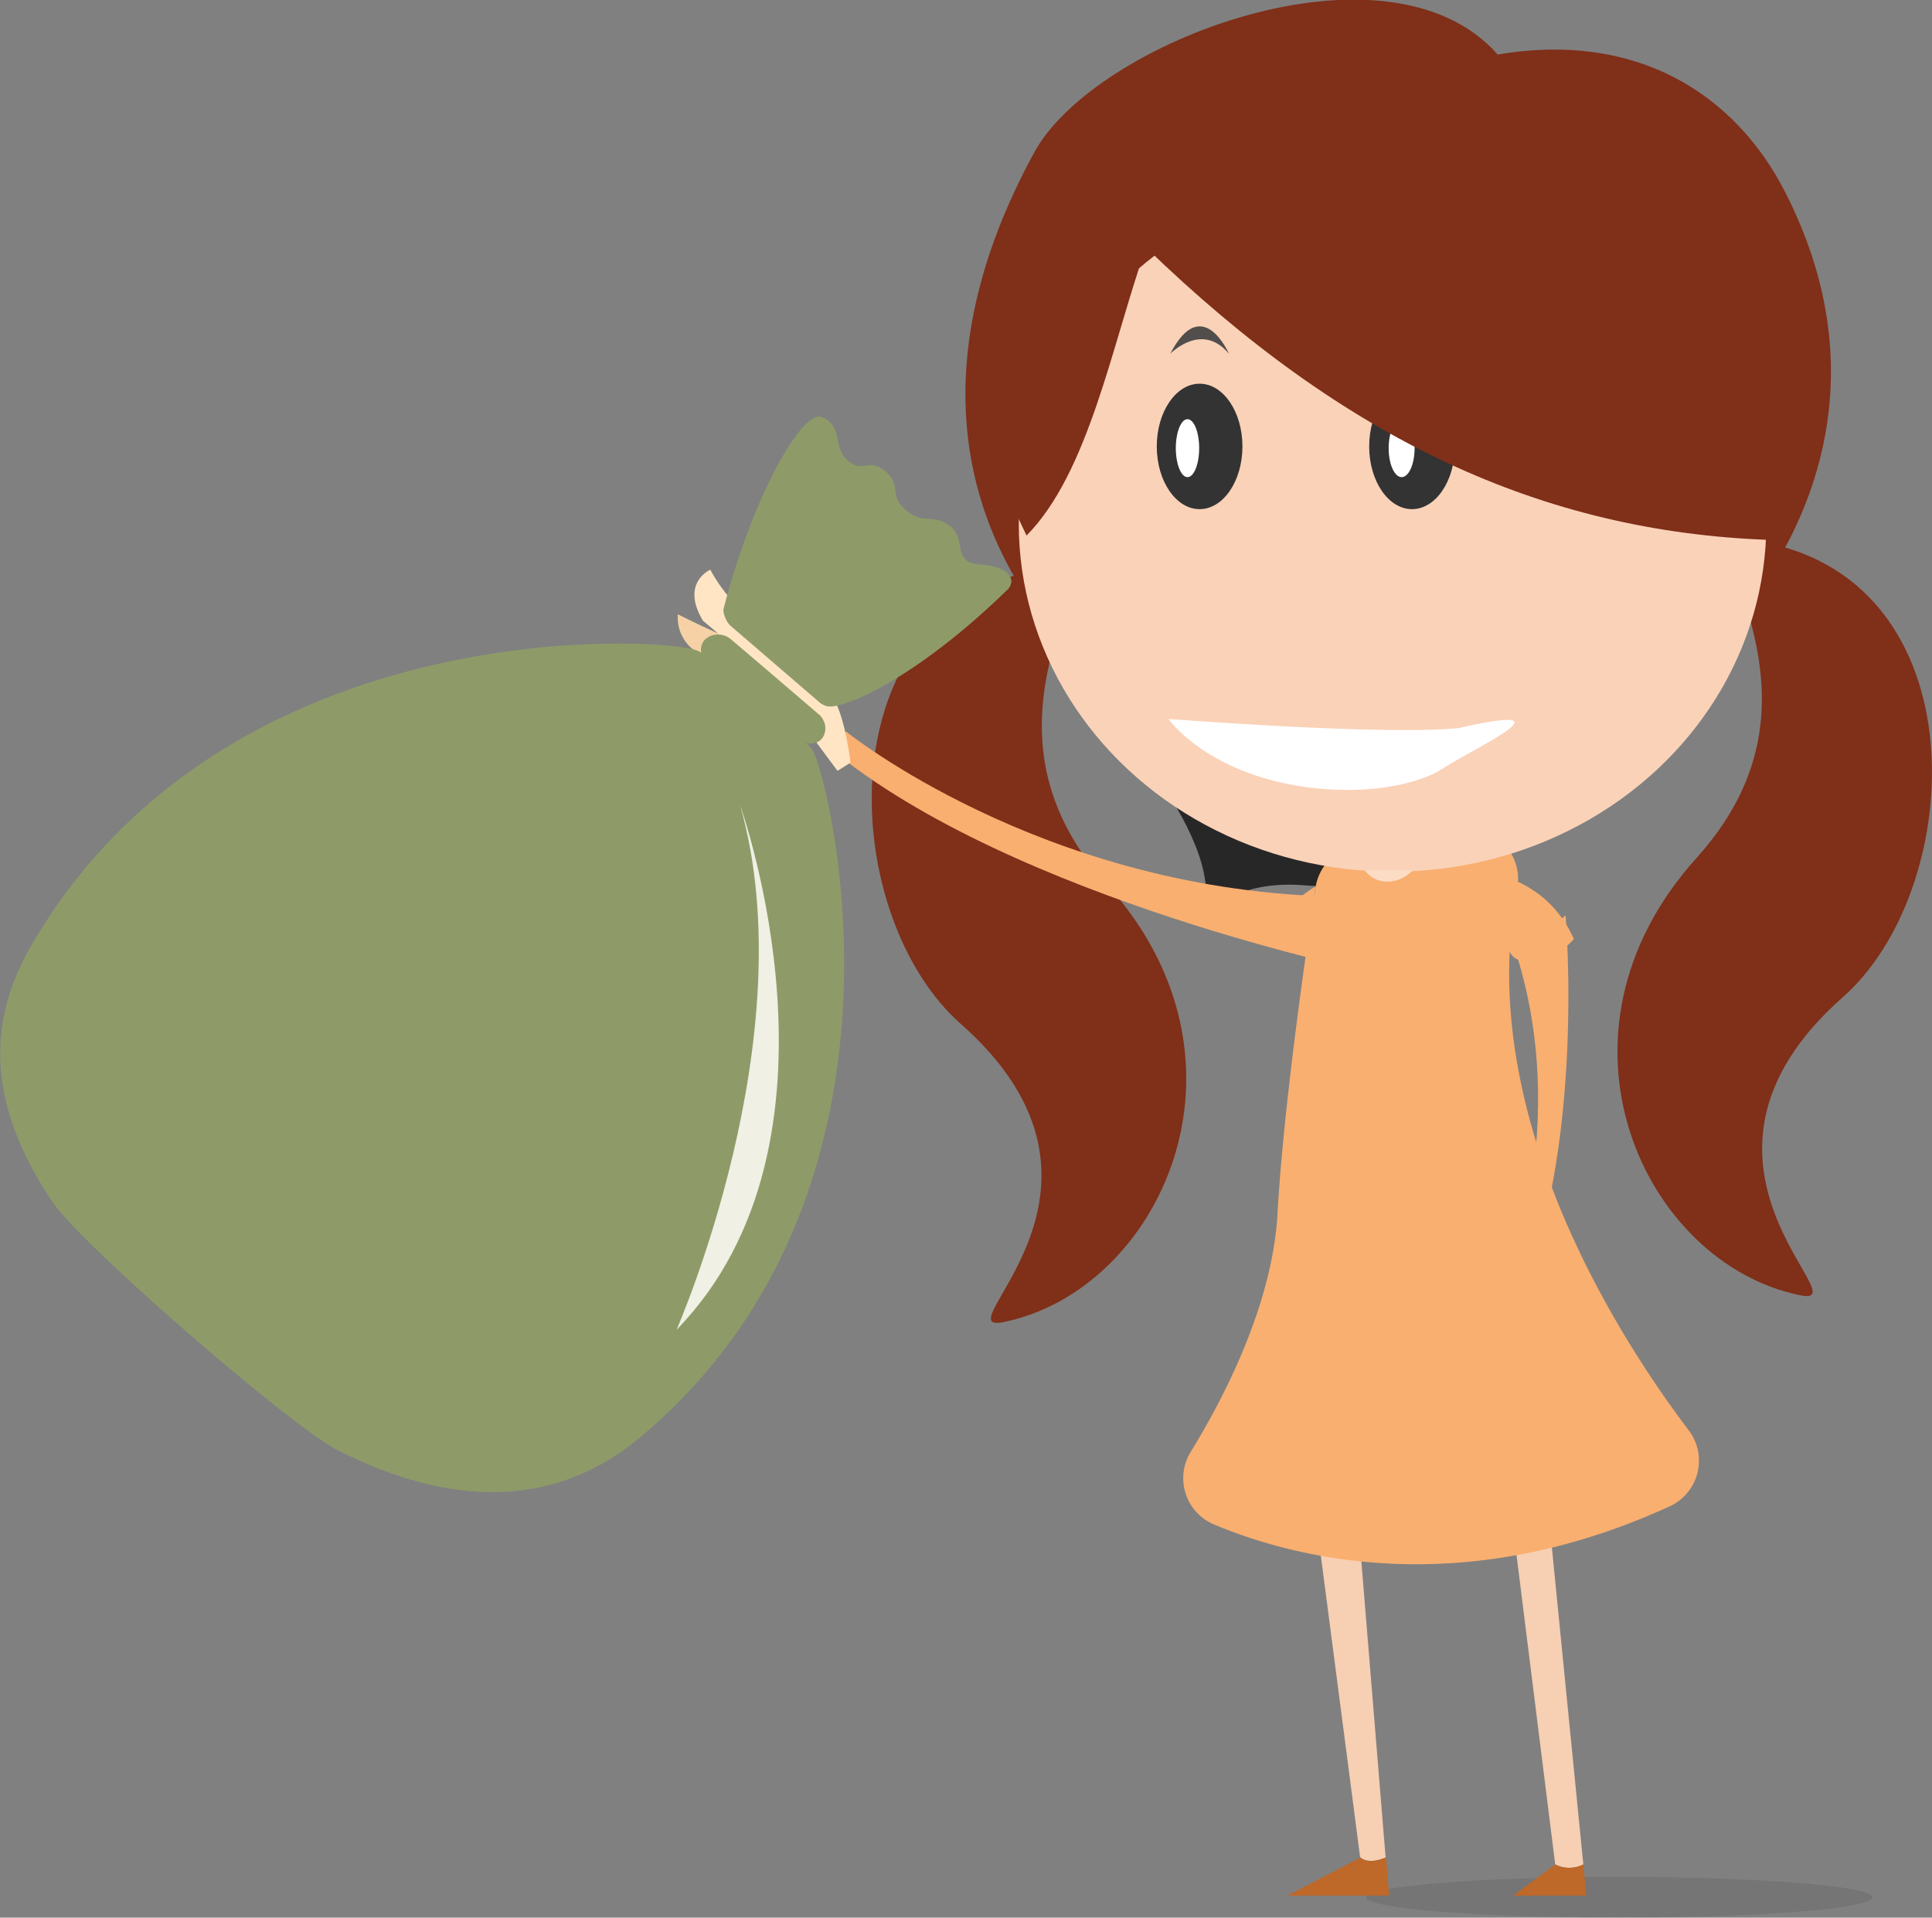 <svg id="93b13d28-9ff4-441e-84a4-85bbc3716566" data-name="Livello 68" xmlns="http://www.w3.org/2000/svg" width="446.6" height="443.3" viewBox="0 0 446.6 443.3"><rect x="0" y="0" width="446.6" height="443.3" fill="#808080" stroke="none"/><title>mamma</title><path d="M3715.7-1595.2c47.6,11.5,43.7,80,15.8,104.6-43.7,38.6,5.1,72.1-10,68.9-36-7.4-60.8-60.1-23.8-101.1S3688.4-1601.8,3715.7-1595.2Z" transform="translate(-3305.5 1721.1)" fill="#802f19" fill-rule="evenodd"/><path d="M3651.7-1419.3s17.5-38,4.6-80.4l11.1-9.8s5.2,59.9-13.9,95Z" transform="translate(-3305.5 1721.1)" fill="#f9af70"/><ellipse cx="374.3" cy="438.6" rx="58.5" ry="4.7" fill="#262626" opacity="0.12"/><path d="M3718.2-1676.6c-11.7-23-34.6-37.3-66.5-31.9-25.5-28.9-93.3-2.8-107.1,22.6-53.4,97.8,40.9,152.7,85.5,152.7C3670.1-1533.2,3759.2-1596.2,3718.2-1676.6Z" transform="translate(-3305.5 1721.1)" fill="#802f19" fill-rule="evenodd"/><path d="M3543.4-1589c-47.6,11.5-43.7,80-15.8,104.6,43.7,38.6-5.2,72.1,10,68.9,36-7.4,60.8-60.1,23.8-101.1S3570.7-1595.7,3543.4-1589Z" transform="translate(-3305.5 1721.1)" fill="#802f19" fill-rule="evenodd"/><path d="M3671.5-1290.1l-7.7-77.6h-8.5l9.7,77.6A7.2,7.2,0,0,0,3671.5-1290.1Z" transform="translate(-3305.5 1721.1)" fill="#f7cfb3"/><path d="M3625.8-1291.7l-5.9-72-9.9-4.1,9.9,76S3621.4-1289.9,3625.8-1291.7Z" transform="translate(-3305.5 1721.1)" fill="#f7cfb3"/><path d="M3626.6-1282.9l-0.7-8.8c-4.4,1.8-5.9,0-5.9,0l-16.9,8.8h23.5Z" transform="translate(-3305.5 1721.1)" fill="#be6829"/><path d="M3672.2-1282.9l-0.7-7.2a7.2,7.2,0,0,1-6.5,0l-9.7,7.2h16.9Z" transform="translate(-3305.5 1721.1)" fill="#be6829"/><path d="M3656.3-1517.3a25.6,25.6,0,0,1,13,13.3,15.4,15.4,0,0,1-9.6,5.1c-6,.6-5.6-4.2-5.6-4.2Z" transform="translate(-3305.5 1721.1)" fill="#f9af70"/><path d="M3557.8-1560.2s33.9,35.1,25,52.1c0,0,6.5-10,24.8-8.3s-8.3-18.1-8.3-18.1Z" transform="translate(-3305.5 1721.1)" fill="#282727"/><path d="M3619.3-1525.6a11.5,11.5,0,0,0-9.7,9.7c-2.4,16.1-7.5,51.6-8.8,75.5-1.2,20.9-12.4,42.5-20.1,55a11.6,11.6,0,0,0,5.4,16.7c18.8,7.9,57.5,17.8,105.4-4.2a11.6,11.6,0,0,0,4.4-17.5c-16.5-21.8-49.7-73.6-39.7-125.3a11.5,11.5,0,0,0-13-13.6h-0.4Z" transform="translate(-3305.5 1721.1)" fill="#f9af70"/><path d="M3609.6-1516.2s-5.7,3.3-8.7,8.2,3.3,5.3,3.3,5.3l3.6-.9Z" transform="translate(-3305.5 1721.1)" fill="#f9af70"/><ellipse cx="321.9" cy="121.1" rx="86.4" ry="80.4" fill="#fad2b8"/><path d="M3624.4-1641s9.8-7.6,18.4,0C3642.8-1641,3634.4-1655.2,3624.4-1641Z" transform="translate(-3305.5 1721.1)" fill="#514e4c"/><path d="M3576-1639.3s7.3-7.6,13.6,0C3589.6-1639.3,3583.4-1653.6,3576-1639.3Z" transform="translate(-3305.5 1721.1)" fill="#514e4c"/><path d="M3584.2-1621.3a1.5,1.5,0,0,1-1.5,1.5h0a1.5,1.5,0,0,1-1.4-1.5v-5.7a1.5,1.5,0,0,1,1.4-1.4h0a1.4,1.4,0,0,1,1.5,1.4v5.7Z" transform="translate(-3305.5 1721.1)" fill="#fff"/><path d="M3621-1519.9a6.3,6.3,0,0,0,5,2.6,7.8,7.8,0,0,0,6-2.6h-11Z" transform="translate(-3305.5 1721.1)" fill="#fddcc6"/><ellipse cx="326.4" cy="103.2" rx="9.9" ry="14.5" fill="#333"/><ellipse cx="324" cy="103.6" rx="3" ry="6.7" fill="#fff"/><ellipse cx="277.3" cy="103.2" rx="9.9" ry="14.5" fill="#333"/><ellipse cx="274.5" cy="103.6" rx="2.7" ry="6.7" fill="#fff"/><path d="M3501.2-1551.9s44.5,35.9,110.7,38l8,17s-86.9-18.2-126.5-54.7Z" transform="translate(-3305.5 1721.1)" fill="#f9af70"/><path d="M3488.2-1554.7c2.7-4.1,1-5.2,1-5.2l-2.6-1.9" transform="translate(-3305.5 1721.1)" fill="#f5d1a5"/><path d="M3484.7-1569.3a212.6,212.6,0,0,1-22.5-9.8,9.4,9.4,0,0,0,5.6,9.4c3.7,1.8,18,4.7,21.7,5.1S3484.7-1569.3,3484.7-1569.3Z" transform="translate(-3305.5 1721.1)" fill="#f5d1a5"/><path d="M3499.1-1542.9l3-1.9s-1.1-9.9-3.8-14.6-22.4-18-28.6-30c0,0-7,3-1.7,11.8,0,0,14.9,12.3,17.5,16.4" transform="translate(-3305.5 1721.1)" fill="#ffe5c4"/><path d="M3542.8-1597.3c-42.8-87.9,39.8-93.5,88.3-93.5,54.7,0,118.5,20.3,83.2,94.5-52.1-1.9-97.9-23-143.9-67.6C3562.5-1641.3,3557.2-1611.9,3542.8-1597.3Z" transform="translate(-3305.5 1721.1)" fill="#802f19" fill-rule="evenodd"/><path d="M3642.8-1552.8c-17.1,1.8-67.2-2.1-67.2-2.1s8.6,12.4,31.4,15.7c16.5,2.3,27.8-1.5,31.6-4,7.3-4.8,31.8-15.9,4.1-9.6" transform="translate(-3305.5 1721.1)" fill="#fff"/><path d="M3317.6-1443.3c6.7,10,55.2,52,65.9,57.4,31.9,16.2,54.5,10,69.8-2.8,65.4-54.5,45.6-145.1,40.6-157.7a8.1,8.1,0,0,0-1-1.9,10,10,0,0,0-1.4-1.4l-11.3-9.8-11.3-9.7a10,10,0,0,0-1.6-1.2,8,8,0,0,0-2-.7c-13.3-3-107.4-6.3-151.4,66.6C3304.3-1488.9,3300-1469.5,3317.6-1443.3Z" transform="translate(-3305.5 1721.1)" fill="#8e9b68"/><path d="M3469.2-1568l20.5,17.5a10.7,10.7,0,0,0,1.7.9,4.2,4.2,0,0,0,1.6.4c3.5-.2,3.7-3.9,2.9-5.2a3.5,3.5,0,0,0-1.3-1.7s-19.8-17-20.5-17.5a4.4,4.4,0,0,0-2.3-.8,4.4,4.4,0,0,0-3.3,1.1,3.5,3.5,0,0,0-.8,3.5A4.6,4.6,0,0,0,3469.2-1568Z" transform="translate(-3305.5 1721.1)" fill="#8e9b68"/><path d="M3474.3-1576.5l20.8,17.9a6.2,6.2,0,0,0,1.3.7,4.6,4.6,0,0,0,1.6.1c6-.8,21.8-8.8,40.6-27.2a3.4,3.4,0,0,0,.7-1.6c0-.8-0.4-3.5-7.2-4s-3-5.6-6.9-8.8-6.1-.2-10.3-3.8-0.8-5.8-4.8-9-5.4.7-8.8-2.6-0.8-7.4-5.6-9.8-16.6,19.3-23,44.5a5.4,5.4,0,0,0,.5,1.9A5,5,0,0,0,3474.3-1576.5Z" transform="translate(-3305.5 1721.1)" fill="#8e9b68"/><path d="M3476.6-1534.9s27.8,77.5-14.7,121.2C3461.9-1413.8,3491.8-1481.5,3476.6-1534.9Z" transform="translate(-3305.5 1721.1)" fill="#f0f0e5"/></svg>